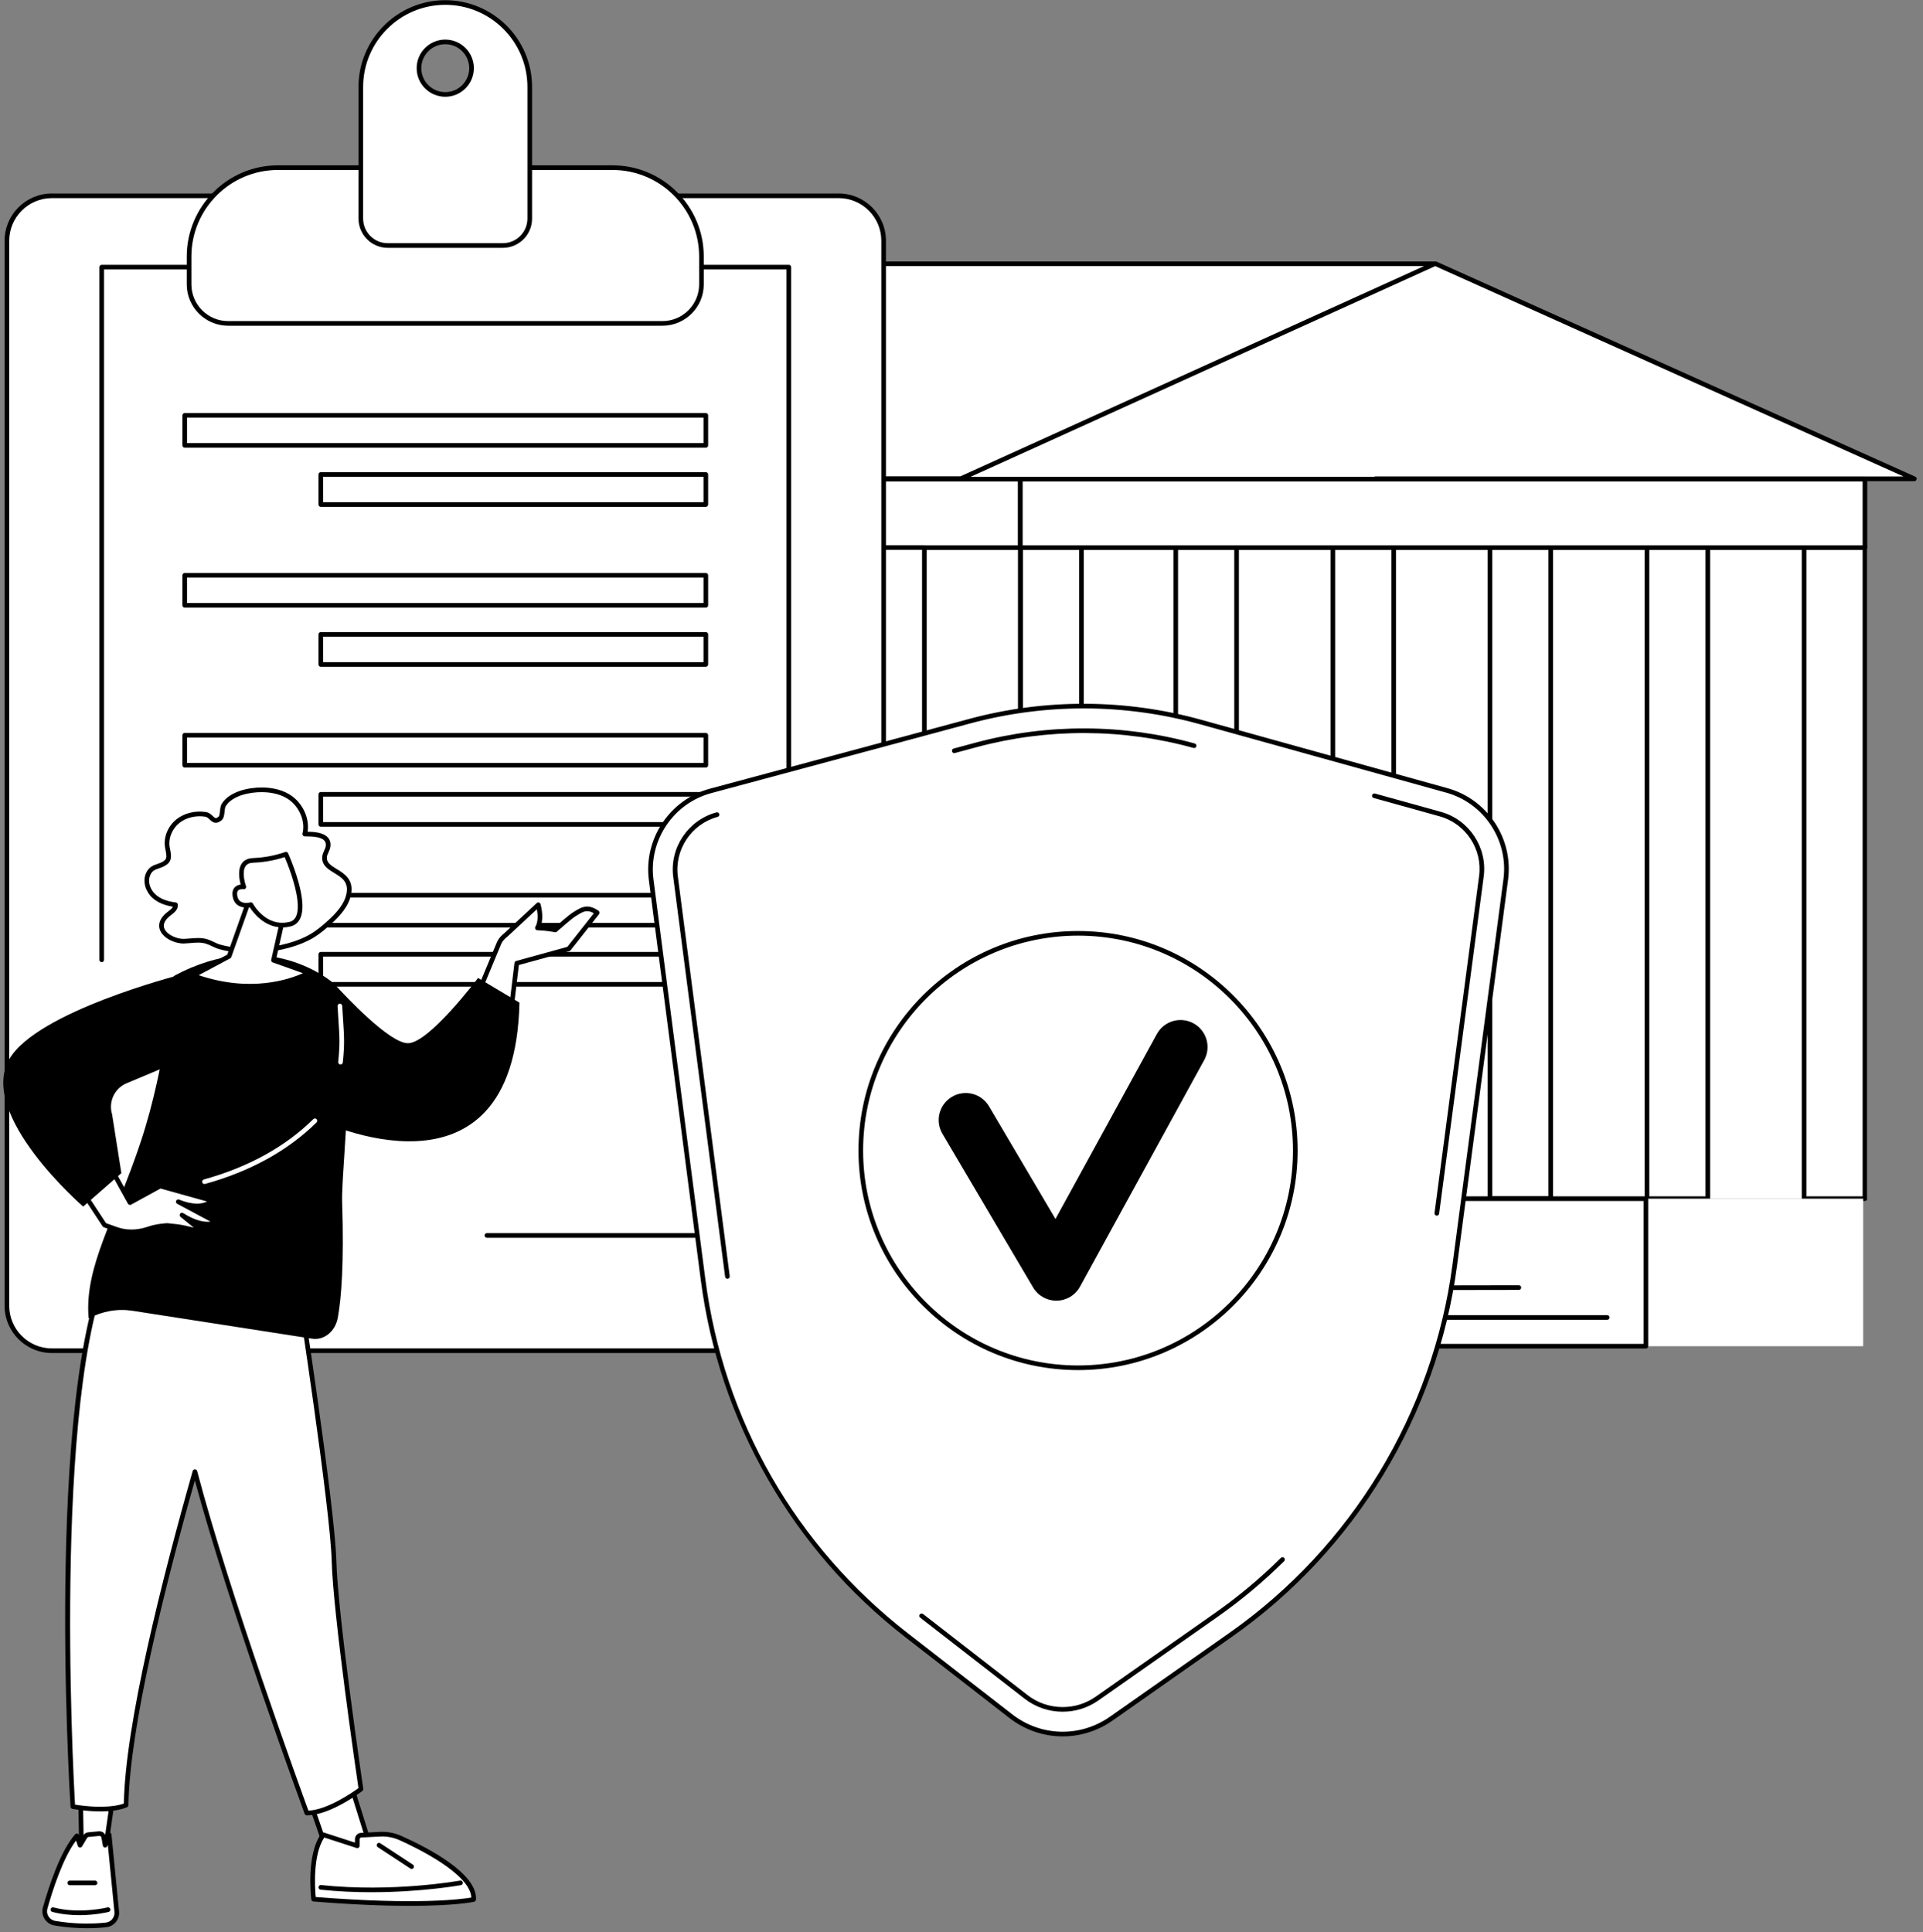 <svg width="201" height="202" viewBox="0 0 201 202" fill="none" xmlns="http://www.w3.org/2000/svg">
<rect x="0" y="0" width="201" height="202" fill="#808080" stroke="none"/>
<path d="M8.328 125.305H40.992L40.992 64.489H8.328L8.328 125.305Z" fill="white"/>
<path d="M40.992 125.547H8.328C8.194 125.547 8.086 125.438 8.086 125.305V64.488C8.086 64.354 8.194 64.246 8.328 64.246H40.992C41.127 64.246 41.235 64.355 41.235 64.488V125.305C41.235 125.439 41.127 125.547 40.992 125.547ZM8.571 125.062H40.75V64.732H8.571V125.062Z" fill="black"/>
<path d="M8.328 125.568C8.194 125.568 8.086 125.459 8.086 125.326V64.52C8.086 64.385 8.194 64.277 8.328 64.277C8.463 64.277 8.571 64.386 8.571 64.52V125.326C8.571 125.46 8.463 125.568 8.328 125.568Z" fill="black"/>
<path d="M195.188 57.236H106.678V125.306H195.188V57.236Z" fill="white"/>
<path d="M41.186 64.489H5.682C5.499 64.489 5.448 64.238 5.616 64.166L22.287 57.078H41.185V64.489H41.186Z" fill="white"/>
<path d="M21.635 64.732H5.716C5.516 64.732 5.347 64.594 5.307 64.398C5.268 64.202 5.368 64.009 5.553 63.931L22.194 56.856C22.223 56.843 22.256 56.836 22.288 56.836H38.106C38.239 56.835 38.348 56.944 38.348 57.077C38.348 57.21 38.24 57.319 38.106 57.319H22.338L6.048 64.246H21.635C21.77 64.246 21.877 64.355 21.877 64.488C21.877 64.621 21.77 64.731 21.635 64.731V64.732Z" fill="black"/>
<path d="M100.308 50.057H200.098L150.048 27.572L100.308 50.057Z" fill="white"/>
<path d="M41.009 125.186L106.65 125.186L106.65 57.165L41.009 57.165L41.009 125.186Z" fill="white"/>
<path d="M106.65 125.427H41.009C40.874 125.427 40.767 125.318 40.767 125.184V57.164C40.767 57.03 40.874 56.922 41.009 56.922H106.65C106.785 56.922 106.892 57.031 106.892 57.164V125.184C106.892 125.319 106.785 125.427 106.65 125.427ZM41.251 124.942H106.408V57.407H41.251V124.942Z" fill="black"/>
<path d="M41.009 57.248L106.65 57.248V50.087L41.009 50.087V57.248Z" fill="white"/>
<path d="M106.65 57.489H41.009C40.874 57.489 40.767 57.38 40.767 57.247V50.086C40.767 49.952 40.874 49.844 41.009 49.844H106.65C106.785 49.844 106.892 49.953 106.892 50.086V57.247C106.892 57.382 106.785 57.489 106.65 57.489ZM41.251 57.005H106.408V50.328H41.251V57.005Z" fill="black"/>
<path d="M178.512 57.234H172.15V125.304H178.512V57.234Z" fill="white"/>
<path d="M178.511 125.547H172.15C172.015 125.547 171.907 125.438 171.907 125.304V57.234C171.907 57.1 172.015 56.992 172.15 56.992H178.511C178.645 56.992 178.753 57.101 178.753 57.234V125.304C178.753 125.439 178.645 125.547 178.511 125.547ZM172.393 125.062H178.269V57.477H172.393V125.062Z" fill="black"/>
<path d="M162.093 57.234H155.731V125.304H162.093V57.234Z" fill="white"/>
<path d="M162.092 125.547H155.732C155.597 125.547 155.489 125.438 155.489 125.304V57.234C155.489 57.1 155.597 56.992 155.732 56.992H162.092C162.226 56.992 162.334 57.101 162.334 57.234V125.304C162.334 125.439 162.226 125.547 162.092 125.547ZM155.974 125.062H161.85V57.477H155.974V125.062Z" fill="black"/>
<path d="M145.674 57.234H139.312V125.304H145.674V57.234Z" fill="white"/>
<path d="M145.673 125.547H139.313C139.178 125.547 139.07 125.438 139.07 125.304V57.234C139.07 57.1 139.178 56.992 139.313 56.992H145.673C145.807 56.992 145.915 57.101 145.915 57.234V125.304C145.915 125.439 145.807 125.547 145.673 125.547ZM139.555 125.062H145.431V57.477H139.555V125.062Z" fill="black"/>
<path d="M129.254 57.234H122.893V125.304H129.254V57.234Z" fill="white"/>
<path d="M129.253 125.547H122.893C122.758 125.547 122.65 125.438 122.65 125.304V57.234C122.65 57.1 122.758 56.992 122.893 56.992H129.253C129.387 56.992 129.495 57.101 129.495 57.234V125.304C129.495 125.439 129.387 125.547 129.253 125.547ZM123.135 125.062H129.011V57.477H123.135V125.062Z" fill="black"/>
<path d="M113.039 57.234H106.678V125.304H113.039V57.234Z" fill="white"/>
<path d="M113.039 125.547H106.679C106.544 125.547 106.437 125.438 106.437 125.304V57.234C106.437 57.1 106.544 56.992 106.679 56.992H113.039C113.174 56.992 113.282 57.101 113.282 57.234V125.304C113.282 125.439 113.174 125.547 113.039 125.547ZM106.921 125.062H112.797V57.477H106.921V125.062Z" fill="black"/>
<path d="M194.931 57.234H188.569V125.304H194.931V57.234Z" fill="white"/>
<path d="M194.931 125.547H188.569C188.435 125.547 188.327 125.438 188.327 125.304V57.234C188.327 57.1 188.435 56.992 188.569 56.992H194.931C195.065 56.992 195.173 57.101 195.173 57.234V125.304C195.173 125.439 195.065 125.547 194.931 125.547ZM188.812 125.062H194.688V57.477H188.812V125.062Z" fill="black"/>
<path d="M96.62 57.234H90.259V125.304H96.62V57.234Z" fill="white"/>
<path d="M96.62 125.547H90.26C90.126 125.547 90.018 125.438 90.018 125.304V57.234C90.018 57.1 90.126 56.992 90.26 56.992H96.62C96.755 56.992 96.863 57.101 96.863 57.234V125.304C96.863 125.439 96.755 125.547 96.62 125.547ZM90.501 125.062H96.377V57.477H90.501V125.062Z" fill="black"/>
<path d="M80.201 57.234H73.84V125.304H80.201V57.234Z" fill="white"/>
<path d="M63.782 57.234H57.421V125.304H63.782V57.234Z" fill="white"/>
<path d="M47.363 57.234H41.002V125.304H47.363V57.234Z" fill="white"/>
<path d="M85.472 27.57H149.977L100.437 50.038H36.833C36.623 50.038 36.562 49.753 36.752 49.666L85.472 27.57Z" fill="white"/>
<path d="M100.437 50.281H36.832C36.625 50.281 36.449 50.139 36.405 49.936C36.361 49.733 36.462 49.532 36.651 49.446L85.371 27.35C85.403 27.336 85.438 27.328 85.472 27.328H149.976C150.091 27.328 150.189 27.407 150.213 27.52C150.237 27.632 150.18 27.744 150.077 27.792L100.537 50.26C100.505 50.274 100.471 50.282 100.437 50.282V50.281ZM37.053 49.796H100.385L148.855 27.813H85.523L37.052 49.796H37.053Z" fill="black"/>
<path d="M106.679 140.727H129.255V125.303H106.679V140.727Z" fill="white"/>
<path d="M129.254 140.969H106.678C106.543 140.969 106.436 140.86 106.436 140.726V125.303C106.436 125.168 106.543 125.061 106.678 125.061H129.254C129.388 125.061 129.496 125.17 129.496 125.303V140.726C129.496 140.861 129.388 140.969 129.254 140.969ZM106.921 140.484H129.011V125.545H106.921V140.484Z" fill="black"/>
<path d="M8.316 140.676H41.031V125.306H8.316V140.676Z" fill="white"/>
<path d="M106.65 57.248L194.931 57.248V50.087L106.65 50.087V57.248Z" fill="white"/>
<path d="M194.931 57.489H106.651C106.516 57.489 106.408 57.38 106.408 57.247V50.086C106.408 49.952 106.516 49.844 106.651 49.844H194.931C195.066 49.844 195.174 49.953 195.174 50.086V57.247C195.174 57.382 195.066 57.489 194.931 57.489ZM106.893 57.005H194.689V50.328H106.893V57.005Z" fill="black"/>
<path d="M172.16 140.729H194.747V125.305H172.16V140.729Z" fill="white"/>
<path d="M129.254 140.727H172.033V125.303H129.254V140.727Z" fill="white"/>
<path d="M172.033 140.969H129.254C129.12 140.969 129.012 140.86 129.012 140.726V125.303C129.012 125.168 129.12 125.061 129.254 125.061H172.033C172.168 125.061 172.275 125.17 172.275 125.303V140.726C172.275 140.861 172.168 140.969 172.033 140.969ZM129.496 140.484H171.791V125.545H129.496V140.484Z" fill="black"/>
<path d="M34.839 73.103H28.477V85.576H34.839V73.103Z" fill="white"/>
<path d="M34.839 99.51H28.477V111.983H34.839V99.51Z" fill="white"/>
<path d="M21.447 73.103H15.086V85.576H21.447V73.103Z" fill="white"/>
<path d="M21.447 99.51H15.086V111.983H21.447V99.51Z" fill="white"/>
<path d="M40.955 140.729H106.583V125.305L40.955 125.305V140.729Z" fill="white"/>
<path d="M144.346 128.719H133.794C133.66 128.719 133.552 128.61 133.552 128.477C133.552 128.343 133.66 128.234 133.794 128.234H144.346C144.481 128.234 144.589 128.343 144.589 128.477C144.589 128.61 144.481 128.719 144.346 128.719Z" fill="white"/>
<path d="M149.457 131.801H133.794C133.66 131.801 133.552 131.692 133.552 131.559C133.552 131.425 133.66 131.316 133.794 131.316H149.457C149.591 131.316 149.699 131.425 149.699 131.559C149.699 131.692 149.591 131.801 149.457 131.801Z" fill="white"/>
<path d="M133.794 134.884C133.661 134.884 133.552 134.776 133.552 134.642C133.552 134.507 133.66 134.399 133.794 134.399L158.759 134.357C158.892 134.357 159.001 134.465 159.001 134.6C159.001 134.734 158.893 134.842 158.759 134.842L133.794 134.884Z" fill="black"/>
<path d="M167.993 137.965H133.794C133.66 137.965 133.552 137.856 133.552 137.723C133.552 137.59 133.66 137.48 133.794 137.48H167.993C168.127 137.48 168.235 137.59 168.235 137.723C168.235 137.856 168.127 137.965 167.993 137.965Z" fill="black"/>
<path d="M80.201 72.009C80.067 72.009 79.959 71.9 79.959 71.766V61.678C79.959 61.544 80.067 61.435 80.201 61.435C80.336 61.435 80.444 61.545 80.444 61.678V71.766C80.444 71.901 80.336 72.009 80.201 72.009Z" fill="black"/>
<path d="M63.781 76.086C63.647 76.086 63.539 75.977 63.539 75.843V61.215C63.539 61.081 63.647 60.973 63.781 60.973C63.916 60.973 64.024 61.082 64.024 61.215V75.843C64.024 75.978 63.916 76.086 63.781 76.086Z" fill="black"/>
<path d="M57.42 80.575C57.286 80.575 57.178 80.466 57.178 80.333V68.285C57.178 68.151 57.286 68.043 57.42 68.043C57.554 68.043 57.662 68.152 57.662 68.285V80.333C57.662 80.468 57.554 80.575 57.42 80.575Z" fill="black"/>
<path d="M28.449 140.919H8.317C8.182 140.919 8.074 140.81 8.074 140.676V125.307C8.074 125.172 8.182 125.064 8.317 125.064H28.214C28.348 125.064 28.456 125.173 28.456 125.307C28.456 125.44 28.348 125.549 28.214 125.549H8.559V140.434H28.449C28.584 140.434 28.692 140.543 28.692 140.676C28.692 140.81 28.584 140.919 28.449 140.919Z" fill="black"/>
<path d="M106.583 140.973H106.298C106.164 140.973 106.056 140.864 106.056 140.731C106.056 140.597 106.164 140.488 106.298 140.488H106.341V125.58C106.341 125.446 106.449 125.338 106.583 125.338C106.718 125.338 106.826 125.447 106.826 125.58V140.731C106.826 140.865 106.718 140.973 106.583 140.973Z" fill="black"/>
<path d="M65.897 140.971H53.021C52.886 140.971 52.778 140.862 52.778 140.729C52.778 140.595 52.886 140.486 53.021 140.486H65.897C66.031 140.486 66.139 140.595 66.139 140.729C66.139 140.862 66.031 140.971 65.897 140.971Z" fill="black"/>
<path d="M200.098 50.297H143.748C143.614 50.297 143.506 50.188 143.506 50.055C143.506 49.922 143.614 49.812 143.748 49.812H198.967L149.95 27.792C149.828 27.737 149.774 27.593 149.829 27.471C149.884 27.349 150.027 27.295 150.149 27.349L200.199 49.833C200.303 49.88 200.36 49.993 200.336 50.105C200.312 50.218 200.214 50.297 200.099 50.297H200.098Z" fill="black"/>
<path d="M87.663 20.467H5.42C2.826 20.467 0.723 22.57 0.723 25.164V136.5C0.723 139.094 2.826 141.197 5.42 141.197H87.663C90.257 141.197 92.361 139.094 92.361 136.5V25.164C92.361 22.57 90.257 20.467 87.663 20.467Z" fill="white"/>
<path d="M87.663 141.44H5.42C2.696 141.44 0.48 139.225 0.48 136.501V25.166C0.48 22.442 2.696 20.227 5.42 20.227H87.663C90.387 20.227 92.603 22.442 92.603 25.166V136.501C92.603 139.225 90.387 141.44 87.663 141.44ZM5.42 20.711C2.963 20.711 0.965 22.71 0.965 25.166V136.501C0.965 138.958 2.964 140.956 5.42 140.956H87.663C90.119 140.956 92.118 138.957 92.118 136.501V25.166C92.118 22.709 90.119 20.711 87.663 20.711H5.42Z" fill="black"/>
<path d="M82.45 27.924H10.634V129.15H82.45V27.924Z" fill="white"/>
<path d="M73.776 46.803H19.307C19.172 46.803 19.064 46.694 19.064 46.561V43.422C19.064 43.288 19.172 43.18 19.307 43.18H73.776C73.91 43.18 74.018 43.289 74.018 43.422V46.561C74.018 46.695 73.91 46.803 73.776 46.803ZM19.549 46.319H73.534V43.664H19.549V46.319Z" fill="black"/>
<path d="M73.776 52.983H33.533C33.399 52.983 33.291 52.874 33.291 52.741V49.602C33.291 49.467 33.399 49.359 33.533 49.359H73.776C73.91 49.359 74.018 49.468 74.018 49.602V52.741C74.018 52.875 73.91 52.983 73.776 52.983ZM33.776 52.498H73.534V49.844H33.776V52.498Z" fill="black"/>
<path d="M73.776 63.522H19.307C19.172 63.522 19.064 63.413 19.064 63.28V60.141C19.064 60.006 19.172 59.898 19.307 59.898H73.776C73.91 59.898 74.018 60.008 74.018 60.141V63.28C74.018 63.414 73.91 63.522 73.776 63.522ZM19.549 63.037H73.534V60.383H19.549V63.037Z" fill="black"/>
<path d="M73.776 69.702H33.533C33.399 69.702 33.291 69.593 33.291 69.459V66.32C33.291 66.186 33.399 66.078 33.533 66.078H73.776C73.91 66.078 74.018 66.187 74.018 66.32V69.459C74.018 69.594 73.91 69.702 73.776 69.702ZM33.776 69.217H73.534V66.563H33.776V69.217Z" fill="black"/>
<path d="M73.776 80.241H19.307C19.172 80.241 19.064 80.132 19.064 79.998V76.859C19.064 76.725 19.172 76.617 19.307 76.617H73.776C73.91 76.617 74.018 76.726 74.018 76.859V79.998C74.018 80.133 73.91 80.241 73.776 80.241ZM19.549 79.756H73.534V77.102H19.549V79.756Z" fill="black"/>
<path d="M73.776 86.42H33.533C33.399 86.42 33.291 86.311 33.291 86.178V83.039C33.291 82.905 33.399 82.797 33.533 82.797H73.776C73.91 82.797 74.018 82.906 74.018 83.039V86.178C74.018 86.312 73.91 86.42 73.776 86.42ZM33.776 85.935H73.534V83.28H33.776V85.935Z" fill="black"/>
<path d="M73.776 96.959H19.307C19.172 96.959 19.064 96.85 19.064 96.717V93.578C19.064 93.444 19.172 93.336 19.307 93.336H73.776C73.91 93.336 74.018 93.445 74.018 93.578V96.717C74.018 96.852 73.91 96.959 73.776 96.959ZM19.549 96.475H73.534V93.82H19.549V96.475Z" fill="black"/>
<path d="M73.776 103.139H33.533C33.399 103.139 33.291 103.03 33.291 102.897V99.758C33.291 99.624 33.399 99.516 33.533 99.516H73.776C73.91 99.516 74.018 99.625 74.018 99.758V102.897C74.018 103.031 73.91 103.139 73.776 103.139ZM33.776 102.655H73.534V100H33.776V102.655Z" fill="black"/>
<path d="M82.449 129.393H50.89C50.755 129.393 50.648 129.284 50.648 129.15C50.648 129.017 50.755 128.908 50.89 128.908H82.206V28.166H10.876V100.34C10.876 100.474 10.768 100.582 10.634 100.582C10.499 100.582 10.392 100.473 10.392 100.34V27.924C10.392 27.79 10.499 27.682 10.634 27.682H82.451C82.585 27.682 82.693 27.791 82.693 27.924V129.15C82.693 129.285 82.585 129.393 82.451 129.393H82.449Z" fill="black"/>
<path d="M23.842 33.808H69.239C71.493 33.808 73.319 31.982 73.319 29.729V26.817C73.319 21.685 69.159 17.525 64.028 17.525H29.054C23.922 17.525 19.763 21.685 19.763 26.817V29.729C19.763 31.982 21.589 33.808 23.842 33.808Z" fill="white"/>
<path d="M69.239 34.05H23.842C21.459 34.05 19.52 32.112 19.52 29.729V26.817C19.52 21.56 23.797 17.283 29.054 17.283H64.028C69.284 17.283 73.561 21.56 73.561 26.817V29.729C73.561 32.112 71.623 34.05 69.239 34.05ZM29.054 17.768C24.065 17.768 20.005 21.827 20.005 26.817V29.729C20.005 31.844 21.727 33.566 23.842 33.566H69.239C71.355 33.566 73.076 31.844 73.076 29.729V26.817C73.076 21.827 69.017 17.768 64.028 17.768H29.054Z" fill="black"/>
<path d="M37.713 9.087V22.853C37.713 24.406 38.972 25.664 40.524 25.664H52.557C54.11 25.664 55.368 24.405 55.368 22.853V9.087C55.368 4.211 51.415 0.26 46.54 0.26C41.666 0.26 37.713 4.213 37.713 9.087ZM43.795 7.126C43.795 5.609 45.024 4.379 46.541 4.379C48.059 4.379 49.288 5.608 49.288 7.126C49.288 8.643 48.059 9.872 46.541 9.872C45.024 9.872 43.795 8.643 43.795 7.126Z" fill="white"/>
<path d="M52.558 25.908H40.525C38.841 25.908 37.472 24.538 37.472 22.855V9.089C37.472 4.088 41.54 0.02 46.542 0.02C51.545 0.02 55.613 4.088 55.613 9.089V22.855C55.613 24.539 54.243 25.908 52.56 25.908H52.558ZM46.541 0.503C41.808 0.503 37.956 4.354 37.956 9.088V22.854C37.956 24.27 39.108 25.422 40.525 25.422H52.558C53.974 25.422 55.127 24.27 55.127 22.854V9.088C55.127 4.354 51.275 0.503 46.541 0.503ZM46.541 10.116C44.894 10.116 43.552 8.775 43.552 7.127C43.552 5.478 44.893 4.138 46.541 4.138C48.19 4.138 49.531 5.478 49.531 7.127C49.531 8.775 48.19 10.116 46.541 10.116ZM46.541 4.623C45.16 4.623 44.037 5.747 44.037 7.128C44.037 8.509 45.16 9.632 46.541 9.632C47.922 9.632 49.046 8.509 49.046 7.128C49.046 5.747 47.922 4.623 46.541 4.623Z" fill="black"/>
<path d="M157.39 91.929L152.057 132.261C149.995 147.858 141.493 161.878 128.614 170.915L116.158 179.656C112.982 181.885 108.724 181.782 105.659 179.402L94.76 170.938C83.042 161.838 75.397 148.478 73.487 133.766L68.062 91.972C67.515 87.754 70.172 83.78 74.28 82.674L101.388 75.379C109.29 73.252 117.618 73.286 125.503 75.477L151.241 82.628C155.321 83.763 157.945 87.729 157.389 91.928L157.39 91.929Z" fill="white"/>
<path d="M111.077 181.516C109.114 181.516 107.154 180.874 105.509 179.596L94.611 171.132C88.755 166.584 83.918 161.015 80.235 154.58C76.552 148.144 74.2 141.153 73.247 133.8L67.822 92.007C67.262 87.687 70.011 83.576 74.217 82.444L101.325 75.148C109.263 73.011 117.647 73.046 125.568 75.246L151.306 82.397C155.479 83.557 158.197 87.668 157.63 91.963L152.297 132.295C150.232 147.914 141.65 162.064 128.753 171.115L116.297 179.857C114.718 180.965 112.896 181.516 111.077 181.516ZM113.266 74.056C109.292 74.056 105.318 74.575 101.45 75.616L74.343 82.912C70.37 83.981 67.773 87.863 68.303 91.944L73.727 133.737C75.641 148.485 83.162 161.628 94.907 170.749L105.805 179.213C108.804 181.542 112.908 181.641 116.017 179.459L128.473 170.718C141.26 161.745 149.767 147.717 151.815 132.231L157.147 91.899C157.684 87.844 155.115 83.96 151.175 82.864L125.437 75.713C121.459 74.607 117.362 74.055 113.265 74.055L113.266 74.056Z" fill="black"/>
<path d="M76.033 133.682C75.913 133.682 75.808 133.593 75.793 133.47L70.368 91.677C69.973 88.627 71.914 85.724 74.884 84.925C75.013 84.889 75.146 84.966 75.181 85.095C75.217 85.224 75.139 85.357 75.011 85.393C72.274 86.129 70.485 88.804 70.85 91.614L76.274 133.408C76.291 133.541 76.198 133.662 76.065 133.68C76.054 133.681 76.044 133.682 76.033 133.682Z" fill="black"/>
<path d="M99.746 78.728C99.639 78.728 99.541 78.656 99.512 78.548C99.477 78.419 99.554 78.286 99.683 78.251L101.992 77.63C109.46 75.621 117.434 75.654 124.88 77.722C125.009 77.758 125.085 77.892 125.049 78.02C125.013 78.149 124.879 78.225 124.75 78.189C117.388 76.143 109.502 76.111 102.117 78.098L99.809 78.719C99.788 78.724 99.767 78.728 99.746 78.728Z" fill="black"/>
<path d="M150.183 127.083C150.173 127.083 150.162 127.083 150.151 127.081C150.018 127.063 149.925 126.941 149.943 126.809L154.602 91.564C154.971 88.771 153.203 86.096 150.488 85.34L143.588 83.423C143.459 83.387 143.383 83.253 143.419 83.124C143.456 82.996 143.589 82.921 143.718 82.956L150.618 84.873C153.564 85.692 155.484 88.596 155.083 91.627L150.423 126.872C150.406 126.994 150.303 127.082 150.183 127.082V127.083Z" fill="black"/>
<path d="M111.079 178.937C109.619 178.937 108.237 178.463 107.083 177.568L96.185 169.105C96.08 169.022 96.061 168.87 96.142 168.764C96.225 168.659 96.377 168.639 96.483 168.722L107.381 177.184C108.448 178.014 109.727 178.452 111.078 178.452C112.324 178.452 113.522 178.074 114.541 177.358L126.998 168.617C129.442 166.902 131.759 164.964 133.885 162.856C133.98 162.761 134.134 162.762 134.228 162.857C134.321 162.951 134.321 163.106 134.226 163.199C132.081 165.326 129.743 167.282 127.276 169.013L114.818 177.755C113.717 178.528 112.423 178.937 111.077 178.937H111.079Z" fill="black"/>
<path d="M128.738 136.332C137.605 127.464 137.605 113.087 128.738 104.219C119.87 95.352 105.493 95.352 96.626 104.219C87.758 113.087 87.758 127.464 96.626 136.332C105.493 145.199 119.87 145.199 128.738 136.332Z" fill="white"/>
<path d="M112.682 143.224C100.027 143.224 89.732 132.93 89.732 120.275C89.732 107.621 100.027 97.326 112.682 97.326C125.336 97.326 135.631 107.621 135.631 120.275C135.631 132.93 125.336 143.224 112.682 143.224ZM112.682 97.811C100.295 97.811 90.217 107.888 90.217 120.275C90.217 132.662 100.295 142.74 112.682 142.74C125.069 142.74 135.146 132.662 135.146 120.275C135.146 107.888 125.069 97.811 112.682 97.811Z" fill="black"/>
<path d="M110.413 135.97C109.414 135.97 108.488 135.443 107.98 134.58L98.51 118.523C97.716 117.179 98.164 115.446 99.507 114.655C100.852 113.862 102.583 114.309 103.375 115.652L110.323 127.43L120.916 108.097C121.666 106.729 123.383 106.227 124.751 106.977C126.119 107.727 126.621 109.444 125.871 110.812L112.89 134.501C112.402 135.392 111.473 135.953 110.457 135.968C110.443 135.968 110.427 135.968 110.412 135.968L110.413 135.97Z" fill="black"/>
<path d="M31.032 184.366L34.301 193.801L38.866 193.567L35.605 183.137L31.032 184.366Z" fill="white"/>
<path d="M34.3 194.044C34.198 194.044 34.105 193.979 34.071 193.881L30.802 184.446C30.78 184.382 30.786 184.313 30.818 184.253C30.85 184.194 30.904 184.15 30.969 184.132L35.541 182.903C35.668 182.869 35.797 182.94 35.836 183.065L39.097 193.496C39.119 193.568 39.107 193.646 39.065 193.706C39.022 193.768 38.953 193.807 38.879 193.81L34.313 194.043C34.313 194.043 34.305 194.043 34.301 194.043L34.3 194.044ZM31.346 184.533L34.47 193.551L38.542 193.343L35.444 183.433L31.346 184.534V184.533Z" fill="black"/>
<path d="M32.779 198.535C32.779 198.535 32.212 193.913 33.8 191.803L37.344 192.954V192.264C37.344 192.041 37.518 191.858 37.741 191.846L39.718 191.743C40.456 191.704 41.19 191.843 41.864 192.146C44.232 193.207 49.682 195.943 49.509 198.567C49.509 198.567 45.219 199.537 32.779 198.536V198.535Z" fill="white"/>
<path d="M42.84 199.234C40.335 199.234 37.03 199.12 32.76 198.776C32.645 198.767 32.553 198.678 32.538 198.563C32.514 198.37 31.978 193.819 33.605 191.656C33.668 191.574 33.776 191.54 33.874 191.572L37.101 192.619V192.262C37.101 191.911 37.377 191.621 37.727 191.602L39.704 191.499C40.471 191.458 41.253 191.606 41.962 191.923C44.945 193.261 49.925 195.904 49.749 198.581C49.743 198.687 49.666 198.778 49.561 198.801C49.445 198.827 47.571 199.233 42.839 199.233L42.84 199.234ZM33 198.309C43.723 199.16 48.327 198.527 49.268 198.364C49.151 195.871 43.523 193.154 41.764 192.366C41.127 192.079 40.424 191.947 39.73 191.983L37.753 192.087C37.661 192.091 37.587 192.168 37.587 192.262V192.953C37.587 193.03 37.549 193.104 37.487 193.149C37.424 193.194 37.342 193.207 37.27 193.183L33.894 192.087C32.676 193.903 32.918 197.438 33 198.307V198.309Z" fill="black"/>
<path d="M38.817 197.808C37.143 197.808 35.344 197.734 33.508 197.54C33.375 197.526 33.279 197.407 33.292 197.274C33.307 197.141 33.423 197.044 33.559 197.058C41.099 197.855 48.025 196.603 48.095 196.59C48.226 196.566 48.352 196.653 48.377 196.784C48.401 196.916 48.314 197.042 48.183 197.066C48.13 197.076 44.089 197.807 38.817 197.807V197.808Z" fill="black"/>
<path d="M43.029 195.371C42.983 195.371 42.937 195.358 42.895 195.332L39.483 193.094C39.372 193.02 39.34 192.87 39.414 192.758C39.488 192.646 39.637 192.615 39.75 192.689L43.162 194.927C43.273 195 43.305 195.15 43.231 195.262C43.185 195.333 43.108 195.371 43.029 195.371Z" fill="black"/>
<path d="M12.133 185.562L10.991 193.567H8.523L8.387 185.695L12.133 185.562Z" fill="white"/>
<path d="M10.991 193.809H8.523C8.39 193.809 8.282 193.703 8.28 193.571L8.143 185.697C8.14 185.565 8.244 185.455 8.376 185.451L12.122 185.319C12.192 185.315 12.263 185.345 12.311 185.399C12.359 185.452 12.381 185.525 12.371 185.595L11.231 193.601C11.214 193.72 11.112 193.809 10.991 193.809ZM8.762 193.324H10.781L11.851 185.814L8.633 185.928L8.762 193.324Z" fill="black"/>
<path d="M37.729 187.029C37.729 187.029 35.064 169.009 34.913 163.172C34.762 157.335 30.978 132.891 30.978 132.891L26.869 132.603C27.131 131.805 27.276 131.37 27.276 131.37L12.252 130.5C4.742 142.747 7.61 188.86 7.61 188.86C11.674 189.524 13.184 188.694 13.184 188.694C13.29 180.686 16.854 166.232 20.37 153.842C23.913 167.362 32.07 189.526 32.07 189.526C34.455 189.539 37.728 187.031 37.728 187.031L37.729 187.029Z" fill="white"/>
<path d="M32.089 189.767C32.082 189.767 32.077 189.767 32.07 189.767C31.969 189.767 31.878 189.703 31.844 189.608C31.765 189.391 23.982 168.197 20.365 154.756C17.202 165.981 13.534 180.663 13.428 188.695C13.427 188.782 13.379 188.862 13.303 188.904C13.238 188.939 11.673 189.768 7.572 189.097C7.461 189.078 7.376 188.986 7.37 188.872C7.252 186.987 4.582 142.543 12.047 130.37C12.095 130.294 12.178 130.249 12.268 130.254L27.291 131.124C27.367 131.129 27.435 131.168 27.478 131.23C27.52 131.293 27.531 131.371 27.507 131.443C27.507 131.443 27.397 131.771 27.197 132.379L30.995 132.647C31.108 132.654 31.2 132.739 31.218 132.851C31.255 133.096 35.006 157.378 35.155 163.163C35.304 168.919 37.941 186.81 37.968 186.991C37.981 187.078 37.946 187.165 37.875 187.219C37.74 187.324 34.526 189.765 32.088 189.765L32.089 189.767ZM20.371 153.598H20.373C20.483 153.599 20.577 153.673 20.606 153.778C23.946 166.526 31.491 187.233 32.239 189.279C34.253 189.188 36.892 187.34 37.467 186.921C37.215 185.201 34.811 168.686 34.669 163.177C34.528 157.695 31.122 135.424 30.767 133.118L26.851 132.843C26.776 132.837 26.709 132.799 26.667 132.736C26.625 132.674 26.614 132.596 26.638 132.525C26.772 132.116 26.877 131.801 26.946 131.591L12.385 130.749C5.339 142.569 7.654 185.385 7.842 188.65C10.991 189.137 12.523 188.694 12.946 188.532C13.101 180.208 16.937 165.055 20.139 153.774C20.169 153.669 20.263 153.598 20.372 153.598H20.371Z" fill="black"/>
<path d="M11.089 201.224C9.909 201.351 7.976 201.432 5.724 201.044C4.986 200.918 4.518 200.182 4.72 199.461C5.285 197.452 6.503 193.647 8.035 191.915L8.369 192.893L8.904 192.001C8.978 191.879 9.105 191.798 9.247 191.785L10.359 191.682C10.592 191.66 10.802 191.82 10.842 192.05L10.99 192.893L11.412 191.806L12.203 199.847C12.27 200.534 11.774 201.15 11.088 201.224H11.089Z" fill="white"/>
<path d="M9.073 201.571C8.084 201.571 6.931 201.498 5.681 201.283C5.261 201.21 4.89 200.962 4.662 200.602C4.435 200.243 4.371 199.803 4.485 199.395C5.076 197.294 6.299 193.51 7.852 191.754C7.91 191.689 7.997 191.66 8.081 191.676C8.166 191.693 8.236 191.754 8.263 191.836L8.428 192.32L8.695 191.875C8.807 191.687 9.004 191.563 9.222 191.542L10.335 191.439C10.681 191.405 11.01 191.65 11.077 191.996L11.185 191.717C11.226 191.613 11.334 191.55 11.444 191.565C11.555 191.581 11.641 191.67 11.652 191.782L12.444 199.824C12.524 200.642 11.927 201.378 11.113 201.465C10.563 201.525 9.871 201.572 9.071 201.572L9.073 201.571ZM7.947 192.406C6.583 194.205 5.498 197.592 4.953 199.526C4.874 199.807 4.917 200.096 5.072 200.343C5.227 200.588 5.479 200.756 5.764 200.805C7.968 201.185 9.861 201.111 11.063 200.982C11.613 200.922 12.017 200.425 11.963 199.871L11.271 192.839L11.216 192.98C11.176 193.082 11.077 193.145 10.966 193.134C10.858 193.123 10.77 193.041 10.751 192.934L10.602 192.091C10.584 191.986 10.488 191.912 10.381 191.922L9.269 192.026C9.204 192.032 9.145 192.069 9.111 192.125L8.576 193.017C8.527 193.097 8.435 193.143 8.342 193.134C8.249 193.124 8.169 193.06 8.139 192.971L7.946 192.406H7.947Z" fill="black"/>
<path d="M8.286 200.205C7.412 200.205 6.434 200.12 5.466 199.866C5.336 199.832 5.259 199.7 5.293 199.57C5.327 199.44 5.462 199.363 5.59 199.397C8.31 200.112 11.212 199.403 11.242 199.397C11.372 199.364 11.503 199.443 11.536 199.573C11.568 199.703 11.489 199.834 11.36 199.867C11.278 199.887 9.978 200.206 8.287 200.206L8.286 200.205Z" fill="black"/>
<path d="M9.936 197.076H7.289C7.155 197.076 7.047 196.967 7.047 196.834C7.047 196.701 7.155 196.592 7.289 196.592H9.936C10.07 196.592 10.178 196.701 10.178 196.834C10.178 196.967 10.07 197.076 9.936 197.076Z" fill="black"/>
<path d="M27.233 99.336C29.207 99.195 31.2 98.683 32.609 97.837C33.279 97.435 33.88 96.93 34.456 96.402C35.356 95.577 36.244 94.619 36.46 93.417C36.897 90.982 33.84 91.24 33.919 89.619C33.939 89.202 34.256 88.85 34.298 88.436C34.428 87.164 32.627 87.194 31.856 87.187C32.218 85.801 31.491 84.206 30.331 83.391C29.496 82.803 28.45 82.582 27.43 82.569C26.108 82.552 24.142 82.918 23.381 84.163C23.166 84.514 23.303 85.315 23.003 85.56C22.253 86.174 22.151 85.234 21.488 85.132C20.477 84.975 19.391 85.204 18.591 85.843C17.793 86.482 17.323 87.546 17.49 88.556C17.577 89.082 17.794 89.715 17.406 90.081C16.733 90.718 15.841 90.409 15.445 91.475C15.159 92.24 15.495 93.14 16.101 93.688C16.707 94.237 17.531 94.483 18.343 94.579C18.4 95.126 17.724 95.404 17.343 95.802C15.965 97.24 17.982 98.445 19.258 98.392C20.029 98.36 20.818 98.196 21.559 98.412C22.04 98.552 22.465 98.843 22.946 98.981C24.177 99.335 25.7 99.45 27.234 99.339L27.233 99.336Z" fill="white"/>
<path d="M26.127 99.618C24.936 99.618 23.81 99.48 22.878 99.211C22.618 99.136 22.377 99.022 22.145 98.911C21.922 98.806 21.711 98.706 21.492 98.642C20.985 98.494 20.446 98.54 19.877 98.589C19.673 98.606 19.471 98.623 19.268 98.632C18.36 98.671 17.136 98.143 16.755 97.3C16.582 96.916 16.512 96.316 17.169 95.63C17.293 95.502 17.439 95.388 17.581 95.278C17.828 95.086 18.005 94.94 18.073 94.784C17.176 94.645 16.459 94.336 15.94 93.865C15.216 93.21 14.92 92.191 15.219 91.387C15.498 90.638 16.012 90.462 16.467 90.306C16.747 90.211 17.012 90.119 17.241 89.902C17.452 89.703 17.403 89.363 17.304 88.867C17.285 88.773 17.267 88.681 17.252 88.592C17.075 87.524 17.542 86.37 18.441 85.65C19.255 85 20.407 84.715 21.526 84.889C21.857 84.941 22.072 85.145 22.244 85.31C22.491 85.545 22.557 85.609 22.851 85.369C22.939 85.296 22.971 85 22.993 84.783C23.021 84.514 23.05 84.236 23.174 84.033C23.965 82.741 25.971 82.307 27.433 82.323C28.636 82.338 29.687 82.638 30.471 83.188C31.692 84.046 32.367 85.584 32.154 86.944C32.831 86.954 33.791 87.014 34.27 87.55C34.486 87.791 34.577 88.096 34.541 88.457C34.516 88.696 34.423 88.903 34.331 89.103C34.249 89.285 34.17 89.458 34.162 89.627C34.135 90.169 34.538 90.444 35.199 90.847C35.99 91.33 36.973 91.931 36.699 93.457C36.468 94.742 35.519 95.756 34.621 96.579C34.1 97.056 33.469 97.603 32.735 98.043C31.364 98.866 29.365 99.426 27.251 99.577C26.873 99.604 26.496 99.617 26.127 99.617V99.618ZM20.69 98.058C21.003 98.058 21.317 98.087 21.626 98.177C21.884 98.252 22.122 98.365 22.352 98.474C22.576 98.581 22.789 98.682 23.012 98.746C24.179 99.082 25.671 99.206 27.215 99.095C29.256 98.949 31.177 98.416 32.485 97.63C33.181 97.212 33.789 96.686 34.293 96.224C35.131 95.456 36.015 94.517 36.221 93.375C36.437 92.175 35.712 91.733 34.946 91.265C34.301 90.871 33.635 90.465 33.677 89.607C33.69 89.345 33.792 89.123 33.89 88.906C33.968 88.734 34.042 88.571 34.057 88.411C34.08 88.189 34.031 88.013 33.908 87.876C33.519 87.441 32.488 87.433 31.934 87.429H31.854C31.779 87.427 31.709 87.392 31.664 87.333C31.619 87.273 31.603 87.196 31.622 87.125C31.941 85.905 31.326 84.384 30.191 83.588C29.488 83.094 28.53 82.824 27.426 82.811C26.085 82.793 24.271 83.17 23.586 84.289C23.519 84.399 23.495 84.631 23.473 84.837C23.437 85.187 23.398 85.549 23.156 85.748C22.53 86.26 22.155 85.901 21.907 85.664C21.765 85.529 21.63 85.4 21.45 85.372C20.465 85.219 19.452 85.466 18.741 86.033C17.989 86.636 17.582 87.633 17.728 88.517C17.742 88.602 17.76 88.689 17.777 88.777C17.872 89.259 17.992 89.859 17.572 90.258C17.266 90.548 16.923 90.665 16.621 90.769C16.202 90.913 15.869 91.027 15.671 91.56C15.438 92.182 15.682 92.984 16.262 93.509C16.753 93.953 17.462 94.233 18.369 94.338C18.482 94.352 18.571 94.441 18.582 94.554C18.637 95.075 18.232 95.388 17.875 95.665C17.741 95.768 17.615 95.866 17.516 95.97C17.139 96.362 17.031 96.744 17.194 97.104C17.48 97.74 18.519 98.179 19.245 98.15C19.44 98.143 19.637 98.125 19.833 98.109C20.115 98.084 20.401 98.06 20.688 98.06L20.69 98.058Z" fill="black"/>
<path d="M52.185 98.534C52.326 98.252 52.544 97.981 52.866 97.74L56.265 94.58C56.265 94.58 56.707 96.103 56.172 97.001C57.215 97.035 58.041 97.213 58.041 97.213C58.041 97.213 59.593 95.846 59.98 95.61C60.367 95.374 60.871 95 61.391 95.007C61.912 95.014 62.429 95.413 62.429 95.413L59.444 99.197L54.015 100.692L52.887 110.04L48.927 106.376L52.186 98.537L52.185 98.534Z" fill="white"/>
<path d="M52.887 110.28C52.827 110.28 52.768 110.258 52.723 110.215L48.762 106.551C48.688 106.481 48.664 106.373 48.703 106.28L51.962 98.441C51.962 98.441 51.966 98.43 51.97 98.426C52.136 98.093 52.386 97.8 52.712 97.554L56.101 94.403C56.163 94.345 56.249 94.325 56.33 94.347C56.411 94.368 56.474 94.431 56.498 94.513C56.516 94.571 56.868 95.815 56.539 96.776C57.207 96.819 57.741 96.909 57.97 96.952C58.328 96.638 59.501 95.617 59.853 95.403C59.906 95.371 59.961 95.335 60.017 95.3C60.395 95.061 60.863 94.765 61.376 94.765C61.382 94.765 61.389 94.765 61.394 94.765C61.989 94.773 62.553 95.202 62.577 95.221C62.629 95.261 62.662 95.319 62.669 95.383C62.677 95.447 62.659 95.512 62.619 95.562L59.633 99.347C59.601 99.387 59.557 99.416 59.507 99.43L54.235 100.881L53.127 110.067C53.116 110.158 53.056 110.235 52.97 110.266C52.942 110.275 52.915 110.28 52.886 110.28H52.887ZM49.215 106.311L52.703 109.538L53.774 100.661C53.786 100.563 53.855 100.482 53.95 100.456L59.301 98.983L62.072 95.471C61.898 95.372 61.639 95.253 61.386 95.25C61.383 95.25 61.379 95.25 61.375 95.25C61.003 95.25 60.616 95.494 60.276 95.71C60.217 95.747 60.159 95.784 60.105 95.817C59.803 96.002 58.627 97.019 58.2 97.396C58.143 97.447 58.063 97.468 57.989 97.451C57.981 97.449 57.17 97.277 56.163 97.244C56.077 97.241 55.998 97.194 55.958 97.118C55.917 97.043 55.918 96.951 55.962 96.877C56.28 96.344 56.204 95.529 56.118 95.047L53.03 97.918C53.024 97.924 53.017 97.929 53.01 97.935C52.743 98.135 52.539 98.371 52.404 98.636L49.213 106.311H49.215Z" fill="black"/>
<path d="M54.295 104.812L49.969 102.232C49.969 102.232 44.861 109.041 42.647 109.054C40.712 109.065 36.105 104.138 34.976 102.898C34.878 102.79 34.7 102.849 34.684 102.995L33.246 117.041C33.246 117.041 53.796 127.108 54.295 104.812Z" fill="black"/>
<path d="M34.816 102.753C34.816 102.753 27.995 96.68 18.152 102.042C18.152 102.042 17.414 111.204 14.729 119.313C12.043 127.421 8.782 132.404 9.267 137.82C10.705 137.058 12.297 136.783 13.863 137.026L32.625 139.942C33.877 140.137 35.054 139.177 35.312 137.732C35.673 135.71 35.971 132.093 35.759 125.664C35.637 121.915 37.727 106.664 34.815 102.754L34.816 102.753Z" fill="black"/>
<path d="M10.49 120.118L13.587 125.717L16.745 123.984L22.165 125.494C22.165 125.494 21.25 126.686 18.631 125.625L22.62 127.761C22.62 127.761 21.406 128.54 19.022 127.022L21.308 128.88C21.308 128.88 19.462 128.325 18.478 128.218L17.494 128.111C17.494 128.111 16.409 128.154 15.539 128.46C14.67 128.766 13.442 128.959 12.187 128.514L10.931 128.069L7.065 122.192L10.491 120.117L10.49 120.118Z" fill="white"/>
<path d="M21.309 129.122C21.285 129.122 21.262 129.118 21.239 129.112C21.221 129.106 19.403 128.561 18.453 128.459L17.488 128.354C17.349 128.361 16.388 128.419 15.621 128.689C14.935 128.931 13.566 129.259 12.107 128.743L10.851 128.298C10.802 128.28 10.759 128.247 10.73 128.202L6.864 122.325C6.828 122.27 6.816 122.203 6.83 122.139C6.844 122.075 6.885 122.019 6.941 121.985L10.366 119.91C10.422 119.876 10.49 119.866 10.554 119.884C10.618 119.9 10.672 119.943 10.704 120L13.684 125.388L16.63 123.771C16.686 123.741 16.751 123.734 16.812 123.75L22.232 125.26C22.309 125.282 22.371 125.341 22.397 125.417C22.422 125.493 22.408 125.578 22.359 125.641C22.328 125.681 21.782 126.368 20.413 126.303L22.736 127.547C22.812 127.588 22.86 127.665 22.864 127.751C22.867 127.837 22.825 127.918 22.753 127.964C22.713 127.99 22.011 128.421 20.682 128.056L21.463 128.69C21.552 128.763 21.578 128.889 21.524 128.992C21.482 129.072 21.398 129.121 21.31 129.121L21.309 129.122ZM11.089 127.868L12.269 128.286C13.586 128.752 14.834 128.452 15.46 128.232C16.354 127.917 17.439 127.871 17.486 127.868C17.498 127.868 17.51 127.868 17.521 127.87L18.505 127.976C18.994 128.029 19.676 128.187 20.255 128.335L18.869 127.21C18.77 127.128 18.75 126.984 18.825 126.879C18.9 126.775 19.043 126.747 19.152 126.817C20.529 127.693 21.475 127.772 21.997 127.702L18.517 125.839C18.403 125.778 18.357 125.639 18.412 125.523C18.467 125.406 18.604 125.353 18.723 125.4C20.303 126.04 21.201 125.828 21.638 125.599L16.776 124.245L13.705 125.93C13.587 125.995 13.441 125.951 13.376 125.835L10.401 120.457L7.407 122.271L11.09 127.87L11.089 127.868Z" fill="black"/>
<path d="M19.239 110.721L13.233 113.243C11.969 113.774 11.313 115.177 11.717 116.487L12.687 122.637L8.694 126.132C8.694 126.132 -2.372 116.565 0.971 110.721C3.815 105.749 18.76 101.922 18.76 101.922L19.239 110.721Z" fill="black"/>
<path d="M29.892 94.577L28.587 100.382L32.28 101.697C32.28 101.697 27.355 104.652 20.171 101.987L23.95 99.97L26.468 92.883L29.893 94.578L29.892 94.577Z" fill="white"/>
<path d="M26.106 103.333C24.364 103.333 22.33 103.046 20.087 102.213C19.998 102.18 19.936 102.097 19.929 102.002C19.923 101.906 19.973 101.817 20.057 101.771L23.753 99.799L26.24 92.8C26.263 92.735 26.313 92.682 26.378 92.656C26.442 92.63 26.514 92.633 26.576 92.664L30 94.359C30.1 94.409 30.153 94.52 30.129 94.63L28.872 100.226L32.364 101.469C32.452 101.5 32.515 101.58 32.523 101.673C32.532 101.767 32.487 101.857 32.407 101.906C32.373 101.927 29.96 103.334 26.107 103.335L26.106 103.333ZM20.768 101.941C26.23 103.79 30.305 102.352 31.664 101.734L28.506 100.609C28.39 100.569 28.324 100.448 28.35 100.327L29.613 94.708L26.605 93.219L24.177 100.05C24.157 100.107 24.117 100.155 24.063 100.182L20.768 101.94V101.941Z" fill="black"/>
<path d="M26.226 94.571C26.226 94.571 24.82 94.956 24.573 93.742C24.327 92.528 25.49 92.713 25.49 92.713C25.49 92.713 24.488 90.01 26.449 89.941C28.41 89.872 29.892 89.289 29.892 89.289C29.892 89.289 31.067 91.888 31.325 93.997C31.48 95.269 31.302 96.364 30.329 96.603C27.668 97.258 26.226 94.57 26.226 94.57V94.571Z" fill="white"/>
<path d="M29.51 96.95C27.607 96.95 26.434 95.356 26.106 94.844C25.837 94.885 25.324 94.918 24.908 94.662C24.608 94.477 24.415 94.185 24.336 93.792C24.245 93.341 24.313 92.992 24.54 92.755C24.722 92.566 24.962 92.494 25.16 92.471C25.018 91.951 24.826 90.934 25.261 90.283C25.507 89.915 25.903 89.72 26.44 89.701C28.337 89.634 29.788 89.071 29.802 89.066C29.922 89.018 30.059 89.073 30.112 89.191C30.16 89.299 31.306 91.848 31.564 93.97C31.818 96.041 31.063 96.674 30.386 96.841C30.079 96.917 29.787 96.95 29.509 96.95H29.51ZM26.224 94.33C26.312 94.33 26.395 94.378 26.439 94.458C26.494 94.561 27.828 96.972 30.27 96.371C30.979 96.197 31.252 95.41 31.083 94.03C30.874 92.318 30.036 90.246 29.758 89.597C29.269 89.762 28.017 90.131 26.455 90.186C26.078 90.199 25.82 90.319 25.662 90.553C25.284 91.117 25.572 92.244 25.715 92.631C25.745 92.711 25.729 92.803 25.675 92.869C25.621 92.935 25.535 92.968 25.451 92.955C25.346 92.939 25.039 92.933 24.888 93.091C24.778 93.207 24.751 93.411 24.81 93.695C24.863 93.954 24.977 94.134 25.159 94.248C25.559 94.496 26.154 94.34 26.161 94.338C26.182 94.332 26.203 94.33 26.224 94.33Z" fill="black"/>
<path d="M21.368 123.775C21.262 123.775 21.164 123.704 21.135 123.597C21.099 123.469 21.174 123.335 21.303 123.299C25.954 122.01 29.805 119.889 32.749 116.991C32.843 116.898 32.998 116.899 33.091 116.994C33.185 117.089 33.184 117.243 33.088 117.336C30.085 120.292 26.163 122.455 21.432 123.766C21.41 123.771 21.389 123.775 21.367 123.775H21.368Z" fill="white"/>
<path d="M35.59 111.277C35.581 111.277 35.573 111.277 35.565 111.276C35.431 111.262 35.334 111.143 35.349 111.01C35.541 109.161 35.489 108.375 35.375 106.651C35.346 106.226 35.315 105.745 35.283 105.178C35.275 105.045 35.377 104.93 35.511 104.922C35.644 104.915 35.758 105.017 35.766 105.15C35.799 105.715 35.831 106.195 35.859 106.619C35.975 108.371 36.028 109.17 35.831 111.059C35.818 111.184 35.713 111.276 35.59 111.276V111.277Z" fill="white"/>
</svg>
